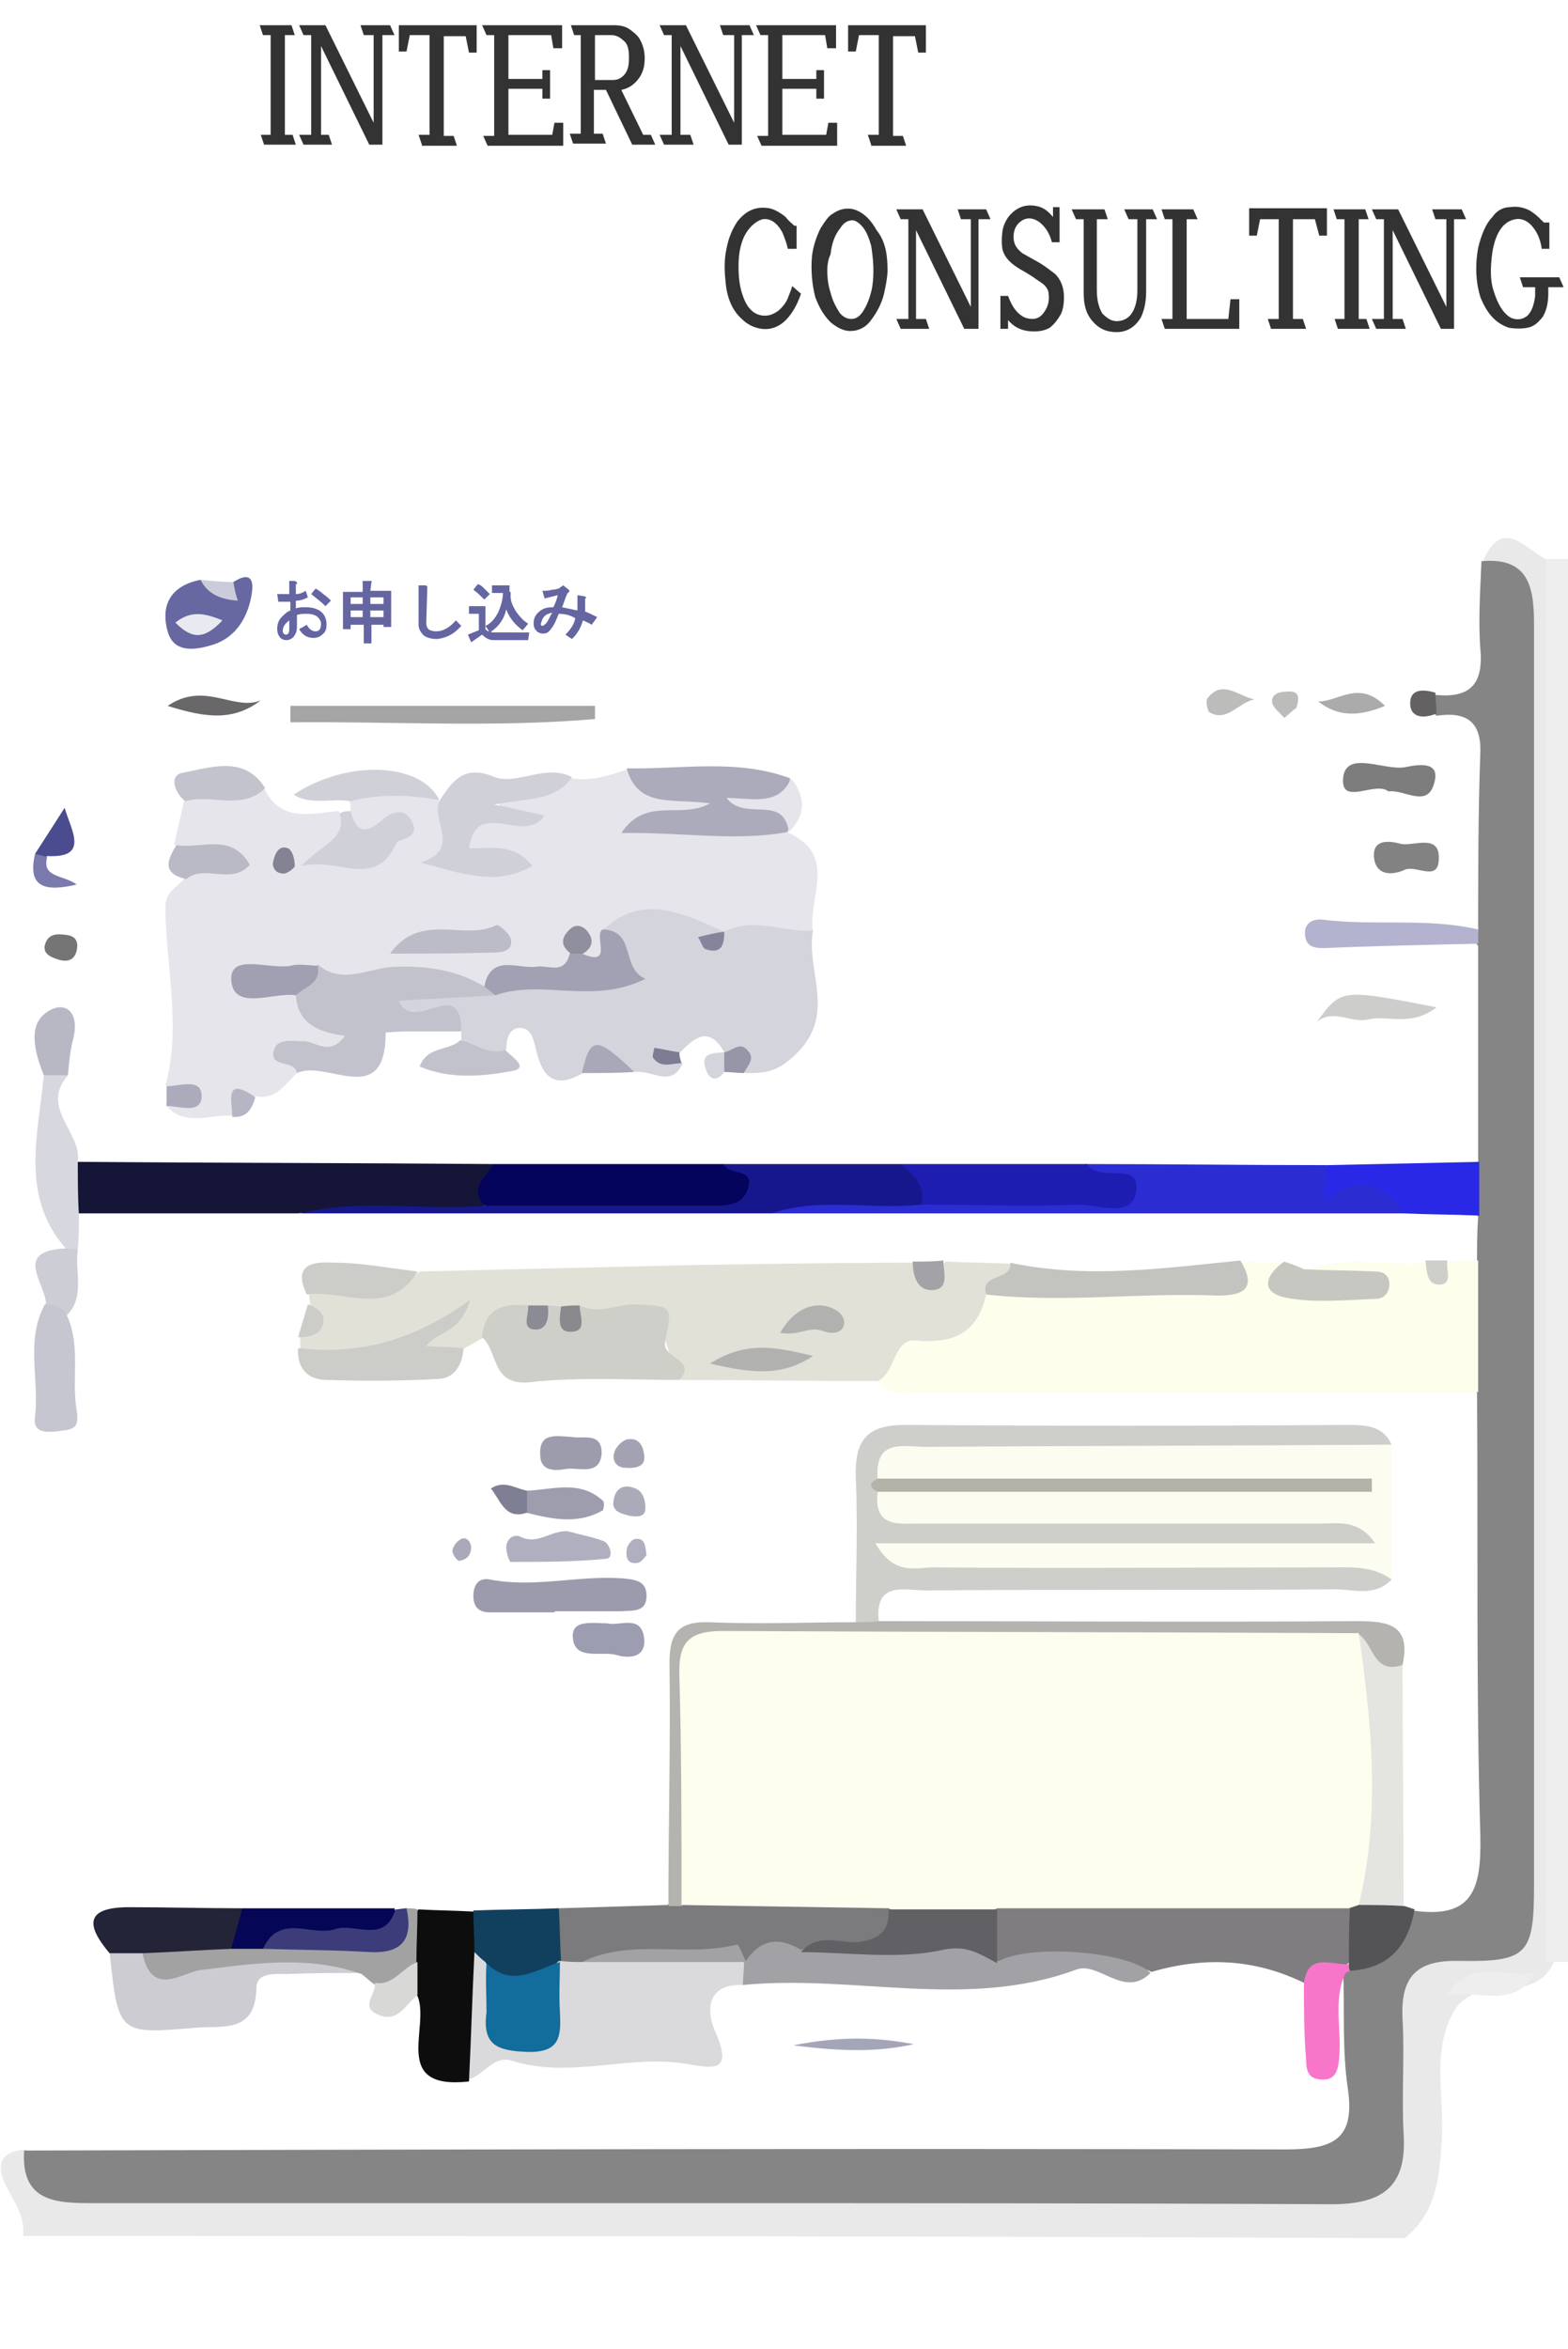 <?xml version="1.0" encoding="utf-8"?>
<!-- Generator: Adobe Illustrator 22.1.0, SVG Export Plug-In . SVG Version: 6.00 Build 0)  -->
<svg version="1.1" id="レイヤー_1" xmlns="http://www.w3.org/2000/svg" xmlns:xlink="http://www.w3.org/1999/xlink" x="0px"
	 y="0px" viewBox="0 0 143.1 214.3" style="enable-background:new 0 0 143.1 214.3;" xml:space="preserve">
<style type="text/css">
	.st0{fill:#E9E9E9;}
	.st1{fill:#EEEEEE;}
	.st2{fill:#858585;}
	.st3{fill:#E5E5EB;}
	.st4{fill:#FEFEED;}
	.st5{fill:#FCFCF1;}
	.st6{fill:#E1E1D7;}
	.st7{fill:#CECECB;}
	.st8{fill:#D4D4DC;}
	.st9{fill:#151537;}
	.st10{fill:#DADADC;}
	.st11{fill:#7F7D80;}
	.st12{fill:#2B2CD2;}
	.st13{fill:#A2A1A5;}
	.st14{fill:#7B7A7C;}
	.st15{fill:#C2C2CD;}
	.st16{fill:#CFCFC9;}
	.st17{fill:#17178D;}
	.st18{fill:#B5B3B0;}
	.st19{fill:#04045C;}
	.st20{fill:#CDCCD2;}
	.st21{fill:#0E0D0E;}
	.st22{fill:#1D1DB2;}
	.st23{fill:#ABABBB;}
	.st24{fill:#E4E4E1;}
	.st25{fill:#D0D0D9;}
	.st26{fill:#C3C3C0;}
	.st27{fill:#A5A5A5;}
	.st28{fill:#2828E6;}
	.st29{fill:#CCCCC8;}
	.st30{fill:#232438;}
	.st31{fill:#9B9BAD;}
	.st32{fill:#11405E;}
	.st33{fill:#D7D7DF;}
	.st34{fill:#A2A2A3;}
	.st35{fill:#C6C6D1;}
	.st36{fill:#B3B3CF;}
	.st37{fill:#060656;}
	.st38{fill:#F776CA;}
	.st39{fill:#6767A2;}
	.st40{fill:#545355;}
	.st41{fill:#C7C7C2;}
	.st42{fill:#3C3C7A;}
	.st43{fill:#CDCDCB;}
	.st44{fill:#AFAFBF;}
	.st45{fill:#C3C3CE;}
	.st46{fill:#7D7D7D;}
	.st47{fill:#BABAC7;}
	.st48{fill:#9D9DB1;}
	.st49{fill:#B8B8C5;}
	.st50{fill:#CDCDD6;}
	.st51{fill:#9C9CAD;}
	.st52{fill:#9D9DAE;}
	.st53{fill:#838282;}
	.st54{fill:#D8D8D6;}
	.st55{fill:#6A676A;}
	.st56{fill:#A5A5BA;}
	.st57{fill:#A8A8B9;}
	.st58{fill:#ABABAB;}
	.st59{fill:#BCBCBB;}
	.st60{fill:#4B4B8F;}
	.st61{fill:#A3A2B3;}
	.st62{fill:#A3A3A7;}
	.st63{fill:#ABABBC;}
	.st64{fill:#767576;}
	.st65{fill:#AAAAB8;}
	.st66{fill:#7E7E95;}
	.st67{fill:#646163;}
	.st68{fill:#B5B5C3;}
	.st69{fill:#7A7AAD;}
	.st70{fill:#9696A8;}
	.st71{fill:#AAA9B9;}
	.st72{fill:#CACCD9;}
	.st73{fill:#7C7C92;}
	.st74{fill:#A1A1B3;}
	.st75{fill:#BCBCC9;}
	.st76{fill:#A0A0B2;}
	.st77{fill:#8F8F9E;}
	.st78{fill:#838394;}
	.st79{fill:#B5B2AA;}
	.st80{fill:#B1B1B0;}
	.st81{fill:#8A898E;}
	.st82{fill:#8B8B95;}
	.st83{fill:#84849A;}
	.st84{fill:#126C9C;}
	.st85{fill:#FEFEEE;}
	.st86{fill:#616065;}
	.st87{fill:#FEFEFE;}
	.st88{fill:#E9E9F1;}
	.st89{fill:#6565A1;}
	.st90{fill:#333333;}
</style>
<path class="st0" d="M2.1,204c0.2-1.6-0.6-2.8-1.3-4.1c-0.9-1.6-1.5-3.6,1.6-3.8c2.2,2.7,5.2,3.3,8.5,3.3c36.3,0,72.6,0,108.8,0
	c6,0,6.7-1,6.9-7.1c0.1-2.8,0-5.7,0.1-8.5c0.2-3.7,1.9-6.1,5.7-6.2c4.8-0.1,6.2-2.6,6.2-7c0-37.1,0-74.2,0-111.3
	c0-3.1-0.7-5.9-3.3-8c1.8-4.3,3.9-1.2,5.9-0.2c1.1,1.3,1,2.8,1,4.3c0,40.8,0.1,81.6-0.1,122.5c-0.1,0.9-0.5,1.7-1.2,2.4
	c-2.3,2.1-6.1,0.1-8.1,3c-2.2,3.7-1,7.7-1.2,11.6c-0.2,3.5-0.4,6.9-3.4,9.3C86.1,204,44.1,204,2.1,204z"/>
<path class="st1" d="M143.1,179c-0.7,0-1.3,0-2,0c0-42.7,0-85.3,0-128c0.7,0,1.3,0,2,0C143.1,93.7,143.1,136.3,143.1,179z"/>
<path class="st2" d="M135.2,51.2c4.4-0.4,4.8,2.5,4.8,5.8c0,17.2,0,34.3,0,51.5c0,21.2,0,42.3,0,63.5c0,6.3-0.6,7-6.8,6.9
	c-3.9-0.1-5.4,1.4-5.2,5.3c0.2,3.5-0.1,7,0.1,10.5c0.3,4.8-1.9,6.4-6.6,6.4C101.7,201,81.9,201,62,201c-17.8,0-35.6,0-53.5,0
	c-3.4,0-6.6-0.1-6.3-4.8c38.4-0.1,76.7-0.2,115.1-0.1c4.4,0,6.4-0.9,5.7-5.6c-0.5-3.4-0.3-7-0.4-10.4c0.2-0.4,0.5-0.7,0.9-1
	c2.3-1,3.6-3.2,5.4-4.8c5.5,0.8,6.3-1.9,6.2-6.8c-0.4-13.4-0.2-26.9-0.3-40.4c-2-4-2-8,0-12c0-1.4,0-2.7,0.1-4.1
	c-1.3-1.6-1.2-3.3,0-4.9c0-6.6,0-13.2,0-19.8c-0.4-0.4-0.4-0.9,0-1.3c0-5.4,0-10.9,0.2-16.3c0.1-2.9-1.3-3.8-4-3.4
	c-0.6-0.6-0.6-1.2-0.1-1.9c3.1,0.3,4.4-0.9,4.1-4.2C134.9,56.5,135.1,53.8,135.2,51.2z"/>
<path class="st3" d="M32,74c0-0.3,0-0.6-0.1-0.9c2.7-2.4,5.4-2.4,8.1-0.1l0,0c0.8,0.9,1.6,2,1.4,3.1c-0.8,3.5,1.4,3,3.5,2.8
	c-1.1-0.6-3.3,0.3-2.9-2.1c0.2-1.5,1.1-2.5,2.7-2.3c1.9,0.2-0.3-3.1,2.2-2.4c1.8,0.5,3.4-0.9,5.2-1.1c1.8,0.3,3.4-0.2,5.1-0.8
	c1.7,1.2,3.7,1.4,5.6,1.8c1,0.2,2.3,0.5,2.2,1.6c-0.2,1.3-1.5,1.4-2.6,1.4c3.1,0.7,6.5-0.6,9.6,1c4.5,2.1,1.7,5.9,2.2,9
	c-2.3,2-5,0-7.4,0.6c-0.4,0-0.9-0.1-1.3-0.3c-3,0.3-6.4-2.8-9,0.9c-0.8,1.3-1.2,3.1-3.3,1.9c-0.3-0.2-0.1-0.8-0.5-0.8
	c-0.2,0-0.3,0.4-0.3,0.7c-2.2,3-6,0.3-8.5,2.4c-5-1.7-10.3,0-15.4-1c-1.6-0.2-3.2-0.2-5.6,0c1.8,0.6,3,0.4,4.1,0.8
	c0.5,0.2,1,0.4,1.2,0.8c0.7,1.9,4.2,1.6,3.7,3.9c-0.5,2.7-3.2,1.2-4.8,1.7c-0.2,0.1,0.2,0.9,0,1.3c-1.1,1-1.9,2.5-3.8,2.1
	c-1.2,0-1.4,1.2-2.1,1.8c-2-0.2-4.3,1.1-6.1-1c0.8-0.6,0.9-1.2,0-1.8c1.5-5.4,0-10.9,0-16.3c0-1.5,1.3-1.8,1.8-2.7
	c0.4-1.5,1.7-1.6,3.4-1.6c-1.8-0.7-3.3-0.2-4.4-1.4c0.3-1.3,0.6-2.6,0.9-3.9c2.1-2.3,4.8-1,7.3-1.2c1.5,3.2,4.3,2.3,6.8,2.1
	c0.9,1.4-0.3,6.4,4.1,1.9C33,76.7,31.4,76.7,32,74z"/>
<path class="st4" d="M134.9,115c0,4,0,8,0,12c-16.6,0-33.1,0-49.7,0c-1.7,0-3.7,0.7-5.1-1c0.4-1.8,0.6-4.2,2.6-4.4
	c3.3-0.3,5-2.5,7.1-4.4c6.4,0.5,12.8-0.2,19.2,0.1c1.7,0.1,3.2-0.6,4.2-2.2c1.3,0,2.7,0,4,0.1c0.9,3.9,4.2,1.4,6.1,2.4
	c-1.3-0.9-3.3,0.3-4.2-1.6c3.6-1.7,7.4-0.4,11-0.8c0.7,0.8,1.3,0.8,2,0C133,115,133.9,115,134.9,115z"/>
<path class="st5" d="M127,131.9c0,4.1,0,8.1,0,12.2c-14-0.2-28,0-42-0.1c-1.8,0-4.9,0.8-5-1.7c-0.1-3.2,3.1-2.1,5.1-2.2
	c11.5-0.1,23,0,34.5-0.1c-11.8,0-23.5,0-35.3,0c-2.6,0-5.9,0.4-4.3-4.1c14.9-0.7,29.9-0.1,42.8-0.3c-11.1-0.1-24.3,0-37.5,0
	c-1.8,0-3.7,0.4-5.4-0.4c-1.3-3.9,1.3-4.1,4-4.1c8.9,0,17.9-0.2,26.8,0C116.1,131.2,121.6,130.1,127,131.9z"/>
<path class="st6" d="M90,118.1c-0.8,3.5-2.9,4.5-6.4,4.2c-2.1-0.2-1.8,2.9-3.5,3.7c-6,0-12-0.1-18-0.1c-0.3-0.4-0.9-0.8-0.9-1.1
	c-0.2-5.9-4.6-4.1-7.9-4.4c-0.7-0.1-1.3-0.1-2-0.2c-0.4,0-0.9,0-1.3,0c-0.6,0-1.3,0-1.9,0c-1.5,0.1-2.8,0.9-3.9,1.8
	c-0.6,0.3-1.2,0.7-1.8,1c-1.5,1-3.2,1.6-4-0.6c-0.3-0.9,1.3-1.1,1.5-1.1c-3.4,2.4-7.7,4.6-12.5,1.7c0-0.4,0-0.7,0-1.1
	c0.8-0.8,1.6-1.6,0.9-2.9c0-0.3-0.1-0.6-0.1-0.9c3-2.4,7.1,0.3,10.1-2.1c8.6-0.2,17.2-0.4,25.8-0.6c6.5-0.1,12.9-0.2,19.4-0.2
	c1,1.2,1.9,1,2.8-0.1c2,0.1,4.1,0.1,6.1,0.2C93.4,117.6,90.4,116.8,90,118.1z"/>
<path class="st7" d="M80.1,136.1c-0.4,3.3,1.9,2.9,3.9,2.9c12.2,0,24.3,0,36.5,0c1.7,0,3.5-0.4,5,1.8c-14.9,0-29.9,0-45.6,0
	c1.7,3,3.7,2.2,5.3,2.2c12,0.1,24,0,36,0c2,0,4-0.2,5.8,1.1c-1.5,1.6-3.4,0.9-5.2,0.9c-12.4,0.1-24.9,0-37.3,0.1
	c-1.9,0-4.7-0.9-4.3,2.8c-0.7,0.6-1.4,0.6-2.1,0.1c0-4.4,0.2-8.8,0-13.2c-0.1-3.3,0.9-4.8,4.5-4.8c13.4,0.1,26.8,0.1,40.2,0
	c1.7,0,3.4,0,4.2,1.8c-14.2,0.1-28.3,0.1-42.5,0.2c-2,0-4.7-0.8-4.4,2.9C80,135.3,80,135.7,80.1,136.1z"/>
<path class="st8" d="M66.1,85c2.7-1.4,5.4,0.1,8.1-0.1c-0.7,3.7,2.3,7.7-1.7,11.4c-1.7,1.6-2.8,1.6-4.5,1.6
	c-0.3-0.9-1.3-1.2-1.9-1.9c-1.4-2.5-2.8-1.3-4.1,0.1c-0.3,0.1-0.4,0.2-0.4,0.2c0.1,0.3,0.3,0.6,0.7,0.7c-1,2.3-2.8,0.6-4.3,0.8
	c-1.6-0.8-3.2-1.6-4.8,0.1c-2.6,1.5-3.7,0.4-4.3-2.2c-0.2-0.8-0.4-2.1-1.7-1.9c-0.8,0.2-1,1.1-1,2c-1.8,1.7-3,0.4-4.1-0.9
	c0-0.3,0-0.6,0-0.9c-1.1-1.4-2.6-1.1-4.1-0.8c-1.1,0.2-2.1,0.2-2.2-1.2c-0.1-1.2,0.8-1.7,1.8-2c2.3-0.8,4.5,0.3,6.8,0.2
	c3.9-1.6,8-0.7,12.1-1.1c0-1.8-0.3-3.2-1.4-4.3C58.7,81.4,62.4,83.4,66.1,85c-0.2,0.2-0.3,0.3-0.3,0.3C65.7,85.4,65.8,85.3,66.1,85z
	"/>
<path class="st9" d="M7.1,106c12.6,0.1,25.3,0.1,37.9,0.2c0,1.9,0.5,4.1-2.5,4.3c-5.1,0.1-10.2-0.3-15.3,0.2c-6.7,0-13.4,0-20.1,0
	C5.7,109.2,5.7,107.6,7.1,106z"/>
<path class="st10" d="M67.9,181.1c-3.6-0.2-3.4,2.6-2.6,4.3c1.5,3.5,0.1,3.4-2.6,2.9c-5.3-0.9-10.7,1.4-16-0.3
	c-1.7-0.5-2.5,1.3-3.9,1.7c-1.9-3.7-1.4-7.5-0.4-11.2c0.5-0.9,1.2-0.9,2-0.3c0.9,1.1,0.9,2.5,1,3.8c0.1,1.5,0.1,3.2,2.2,3.3
	c2.1,0,2.1-1.7,2.3-3.2c0.1-0.8,0.2-1.7,0.4-2.4c0.2-0.5,0.5-0.9,0.9-1.2c0.7-0.4,1.4-0.6,2.2-0.7c4.6,0.6,9.2-0.7,13.8,0.3
	c0.5,0.2,0.9,0.5,1.3,0.9C68.7,179.8,68.7,180.5,67.9,181.1z"/>
<path class="st11" d="M119,180.9c-4.5-2.2-9.1-2.4-13.9-1c-4.3-1.9-8.7-0.4-13.1-0.7c-1-0.1-1.5-0.5-1.8-1.2
	c-0.4-1.8-0.3-3.4,1.3-4.6c10.4-1.5,20.7-1.5,31.1,0c1.8,1.3,1.7,3,1.3,4.9C122.6,179.8,120.8,180.4,119,180.9z"/>
<path class="st12" d="M128,110.7c-19.2,0-38.4,0-57.7,0c0.8-2.6,3-2,4.8-2.1c2.7-0.2,5.5-0.1,8.2,0c5,0.1,10.1,0,15.1,0.1
	c3.9,0.1-0.3-1.9,0.7-2.5c7.3,0,14.6,0.1,22,0.1c0.5,2.5,2.9-1.1,3.5,1.1C128.5,105.6,128.1,108.3,128,110.7z"/>
<path class="st13" d="M91,179c2.8-1.7,12-1,14,1c-2.4,2.4-4.7-1.1-6.8-0.3c-10,3.7-20.3,0.4-30.4,1.4c0-0.7,0.1-1.4,0.1-2
	c0.5-3.6,3-2.9,5.4-2.6c4.4,0.1,8.9,0.9,13.3-0.2C89.1,175.7,90.3,177,91,179z"/>
<path class="st14" d="M73.1,177.9c-2.1-1.3-3.8-0.9-5.1,1.1l0,0c-5-1.3-10-0.4-14.9,0c-0.6,0-1.3,0-1.9-0.1
	c-1.5-1.6-1.4-3.2-0.2-4.8c3.3-0.1,6.6-0.2,9.9-0.3c0.5-0.4,1.1-0.7,1.6-0.9c6.1-0.5,12.3-1.4,18.4,0.6c1.4,2.3,1,3.7-1.9,3.9
	C77,177.6,75,177,73.1,177.9z"/>
<path class="st15" d="M45.2,90.8c-2.9,0.2-5.8,0.3-8.8,0.5c1.3,3.2,5.7-2.5,5.7,2.8c-1.7,0-3.3,0-5,0c-0.7,0-1.9,0.1-1.9,0.1
	c0,7.1-5.4,2.4-8.1,3.7c-0.2-1.3-2.6-0.4-2.1-2.1c0.3-1.1,1.7-0.8,2.6-0.8c1.2-0.1,2.4,1.5,3.9-0.5c-2.4-0.3-4.4-1.1-4.5-3.8
	c-0.2-1.6,1.3-1.8,2-2.7c2.2,1.9,4.7,0.3,7,0.2c3-0.1,5.7,0.3,8.2,1.8C45,89.7,45.2,90.1,45.2,90.8z"/>
<path class="st16" d="M50,119.1c0.4,0,0.9,0.1,1.3,0.1c0.6,0.7,1.1,0.6,1.6-0.1c1.8,0.9,3.5-0.2,5.3-0.1c3.1,0.2,3.2,0.1,2.5,3.4
	c-0.3,1.6,3,1.6,1.3,3.5c-4.5,0-9.1-0.3-13.6,0.2c-3.6,0.4-2.9-2.8-4.4-4.1c0.2-2.7,2-3.1,4.2-2.9C48.8,119.9,49.4,119.7,50,119.1z"
	/>
<path class="st17" d="M84.1,109.9c-4.6,0.5-9.2-0.7-13.7,0.8c-14.3,0-28.7,0-43,0c5.6-1.4,11.3-0.2,16.9-0.7
	c2.1-1.9,4.7-1.3,7.1-1.4c4.3-0.1,8.6,0,12.9-0.1c1.8,0,2.4-0.6,1.8-2.3c5.4,0,10.7,0,16.1,0C84.2,106.7,85.7,107.5,84.1,109.9z"/>
<path class="st18" d="M62.2,173.9c-0.4,0-0.8,0-1.2,0c0-7.4,0.2-14.8,0.1-22.2c0-2.8,0.9-3.8,3.7-3.7c4.4,0.2,8.9,0,13.3,0
	c0.7,0,1.4,0,2.1-0.1c14.5,0,29.1,0.1,43.6,0c2.9,0,5,0.3,4.2,4c-2.5,2.2-3.9-1.2-5.9-1.1c-17.9-0.5-35.8-0.1-53.7-0.2
	c-3.4,0-4.8,1.4-4.7,4.8c0.1,4.1,0.1,8.3,0,12.4C63.6,169.9,63.8,172.1,62.2,173.9z"/>
<path class="st19" d="M66.1,106.2c0.3,1.1,2.7,0.3,2.2,2.1c-0.4,1.6-1.8,1.7-3.2,1.7c-7,0-13.9,0-20.9,0c-1.5-1.7,0.2-2.6,0.8-3.8
	C52,106.2,59.1,106.2,66.1,106.2z"/>
<path class="st20" d="M33.1,180c-2.3,0-4.6,0-6.9,0.1c-1.1,0-2.8-0.2-2.8,1.3c-0.1,4.1-3,3.4-5.6,3.6c-7,0.6-7,0.6-7.8-6.9
	c0.8-1,1.9-1,3-0.7c1.7,1.2,3.6,1.3,5.6,0.8c3.5-0.9,7.2-0.6,10.8-0.5C30.9,177.8,32.9,177.5,33.1,180z"/>
<path class="st21" d="M43.3,178.1c-0.2,3.9-0.3,7.8-0.5,11.8c-7.2,0.8-3.5-5-4.7-7.8c-0.9-0.8-1.2-1.9-1.3-3.1
	c-0.1-1.7-0.1-3.5,1.4-4.8c1.7,0.1,3.3,0.1,5,0.2C44.2,175.5,44.2,176.8,43.3,178.1z"/>
<path class="st22" d="M84.1,109.9c0.4-1.7-0.7-2.7-1.9-3.7c5.7,0,11.3,0,17,0c1.1,1.8,4.9-0.4,4.5,2.5c-0.4,2.5-3.4,1.2-5.2,1.2
	C93.7,110.1,88.9,109.9,84.1,109.9z"/>
<path class="st23" d="M71.9,75.9c-4.8,0.9-9.6,0-15.2,0.1c2.3-3.4,5.3-1.2,8.1-2.7c-3.3-0.5-6.6,0.5-7.6-3.2c5,0.1,10-0.9,14.9,0.9
	c0,3.1-2.2,2.3-4,2.4C69.3,74.4,72.9,71.7,71.9,75.9L71.9,75.9z"/>
<path class="st24" d="M124,149.1c1.4,0.9,1.3,3.7,4,2.8c0,7.3,0.1,14.6,0.1,22c-1.3,1.4-2.7,1.3-4.2,0.3c-1.1-6.6,0.3-13.2-0.6-19.8
	C123,152.5,122.6,150.7,124,149.1z"/>
<path class="st25" d="M52.2,70.9c-1.5,2.2-4,1.9-7.1,2.5c2,0.4,3.2,0.7,4.6,1c-1.9,2.8-6.2-1.8-6.9,3c2,0,4.1-0.5,5.8,1.6
	c-3.3,1.9-6.4,0.7-10.2-0.3c3.9-1.3,0.7-3.9,1.8-5.8c1.1-1.6,2.1-3.1,4.7-2.1C47.1,71.8,49.7,69.6,52.2,70.9z"/>
<path class="st26" d="M90,118.1c-0.6-2,2.4-1.2,2.2-2.9c7,1.5,14,0.5,21-0.2c1.5,2.5,0.4,3.2-2.1,3.2C104,117.9,97,118.9,90,118.1z"
	/>
<path class="st27" d="M26.5,64.4c9.3,0,18.5,0,27.8,0c0,0.4,0,0.8,0,1.2c-9.3,0.8-18.5,0.2-27.8,0.3C26.5,65.4,26.5,64.9,26.5,64.4z
	"/>
<path class="st28" d="M128,110.7c-1.5-3-4.8-3.6-7.2-0.9c0.1-1.3,0.2-2.4,0.3-3.5c4.6-0.1,9.2-0.2,13.9-0.3c0,1.6,0,3.3,0,4.9
	C132.6,110.8,130.3,110.8,128,110.7z"/>
<path class="st29" d="M27.2,123c5.3,0.6,10.3-0.5,15.7-4.4c-1,3.2-3,2.8-4,4.2c1.3,0.1,2.3,0.1,3.4,0.2c-0.1,1.5-0.8,2.7-2.2,2.8
	c-3.4,0.2-6.8,0.2-10.2,0.1C28.1,125.9,27.1,124.9,27.2,123z"/>
<path class="st30" d="M13,178.2c-1,0-2,0-3,0c-2.2-2.6-2.2-4.2,1.8-4.2c3.4,0,6.9,0.1,10.3,0.1c1.1,2,0.3,3.3-1.5,4.3
	C18.1,178.7,15.5,179.7,13,178.2z"/>
<path class="st31" d="M50.6,147.1c-2,0-3.9,0-5.9,0c-1,0-1.5-0.5-1.5-1.5c0-0.9,0.4-1.7,1.5-1.5c4.1,0.8,8.1-0.4,12.1-0.1
	c1.1,0.1,2.1,0.2,2.2,1.4c0.1,1.8-1.3,1.5-2.4,1.6c-2,0-3.9,0-5.9,0C50.6,147,50.6,147.1,50.6,147.1z"/>
<path class="st32" d="M43.3,178.1c0-1.3-0.1-2.5-0.1-3.8c2.6-0.1,5.2-0.1,7.8-0.2c0.1,1.6,0.1,3.2,0.2,4.8H51
	c-2.2,2-4.3,4.8-6.7,0.1C44,178.8,43.6,178.4,43.3,178.1z"/>
<path class="st33" d="M7.1,106c0,1.6,0,3.2,0.1,4.8c0,1.1,0,2.2-0.1,3.2c-0.4,0.3-0.8,0.3-1.1-0.1c-4.2-4.8-2.5-10.4-2-15.8
	c0.7-0.6,1.4-0.7,2.2,0C3.6,101.1,7.5,103.3,7.1,106z"/>
<path class="st34" d="M13,178.2c2.7-0.1,5.4-0.3,8.1-0.4c0.9-0.7,1.9-1.1,3-1.1c2.5-0.1,5-0.1,7.4,0s4.2-0.6,5.5-2.6
	c0.4,0,0.8,0,1.1,0.1c0,1.6-0.1,3.3-0.1,4.9c-1,1.2-1.5,3.5-3.9,1.9c-0.4-0.3-0.7-0.6-1.1-0.9c-4.8-1.7-9.6-1-14.4-0.4
	C16.9,179.7,13.9,182.5,13,178.2z"/>
<path class="st35" d="M6.1,120c1.3,2.8,0.4,5.8,0.9,8.7c0.3,1.8-0.5,1.7-1.9,1.9c-1.2,0.1-2.1,0-1.9-1.4c0.4-3.4-0.9-6.9,0.9-10.2
	C5.3,118.3,6.2,118.3,6.1,120z"/>
<path class="st36" d="M134.9,84.8c0,0.4,0,0.9,0,1.3c-4.7,0.1-9.4,0.2-14.1,0.4c-1,0-1.6-0.2-1.7-1.2s0.6-1.5,1.6-1.4
	C125.4,84.5,130.2,83.7,134.9,84.8z"/>
<path class="st37" d="M24,177.8c-1,0-1.9,0-2.9,0c0.3-1.2,0.7-2.4,1-3.7c4.6,0,9.3,0,13.9,0c0.9,2.9-1.3,2.6-3,2.8
	C30,177.3,26.9,176.3,24,177.8z"/>
<path class="st38" d="M119,180.9c0.4-2.8,2.5-1.6,4.1-1.7c0,0.2,0.1,0.4,0.1,0.6l-0.4,0.2c-1.2,2.5-0.3,5.3-0.6,7.9
	c-0.1,1.1-0.4,2-1.8,1.8c-1.1-0.1-1.2-1-1.2-1.8C119,185.6,119,183.2,119,180.9z"/>
<path class="st39" d="M21.3,53.1c1.1-0.7,1.9-0.7,1.7,0.9c-0.3,2.2-1.4,4.1-3.5,4.8c-1.3,0.4-3.6,1-4.2-1.2c-0.7-2.5,0.4-4.2,3-4.7
	C19.2,53.8,20.2,54.1,21.3,53.1z"/>
<path class="st25" d="M40.1,73c-2.7-0.5-5.4-0.6-8.1,0.1c-1.7-0.3-3.6,0.4-5.2-0.6C31.6,69.3,38.4,69.5,40.1,73z"/>
<path class="st29" d="M38.1,116c-2.6,4.3-6.7,1.6-10.1,2.1c-1.4-2.9,0.8-3,2.5-2.9C33,115.2,35.5,115.7,38.1,116z"/>
<path class="st25" d="M32,74c0.5,2,1.4,2.1,2.9,0.8c0.9-0.8,2.2-1.2,2.8,0.4c0.5,1.4-1.4,1.3-1.5,1.7c-2,4.3-5.2,1.3-8.7,2.1
	c1.9-2,4.2-2.5,3.5-4.8C31.4,74,31.7,74,32,74z"/>
<path class="st40" d="M123.2,179.8c-0.1-0.2-0.1-0.4-0.1-0.6c0-1.7,0-3.4,0.1-5.1c0.2-0.4,0.5-0.5,0.9-0.3c1.4,0,2.7,0,4.1,0.1
	c0.3,0.1,0.6,0.2,0.9,0.3C128.5,177.5,126.8,179.6,123.2,179.8z"/>
<path class="st41" d="M119,115.8c2.2,0.1,4.3,0.1,6.5,0.2c0.7,0,1.3,0.3,1.3,1.2c0,0.7-0.5,1.3-1.2,1.3c-2.8,0.1-5.6,0.4-8.2-0.1
	c-2.5-0.5-1.9-2.1-0.2-3.3C117.8,115.3,118.4,115.5,119,115.8z"/>
<path class="st42" d="M24,177.8c1.5-3.3,4.4-1.1,6.6-1.8c1.8-0.6,4.5,1.4,5.5-1.8c0.3,0,0.7-0.1,1-0.1c0.6,2.7-0.3,4.1-3.2,4
	C30.5,177.9,27.3,177.9,24,177.8z"/>
<path class="st43" d="M131.1,91.9c-2.3,1.8-4.4,0.7-6.2,1.1c-1.6,0.4-3.1-1-4.7,0.2C122.4,90.2,122.4,90.2,131.1,91.9z"/>
<path class="st44" d="M51.8,139.7c1.1,0.3,2.2,0.5,3.3,0.9c0.6,0.3,0.9,1.5,0.3,1.6c-2.9,0.3-5.9,0.3-8.8,0.3
	c-0.1,0-0.4-0.8-0.4-1.3c0-0.8,0.7-1.3,1.3-1C49,141,50.3,139.6,51.8,139.7z"/>
<path class="st45" d="M24.2,71.9c-2.1,2.1-4.9,0.5-7.3,1.2c-1-0.8-1.5-2.4-0.2-2.6C19.3,70,22.3,68.9,24.2,71.9z"/>
<path class="st46" d="M126.7,72.2c-1.2-1-4.5,1.5-4.1-1.4c0.4-2.3,3.7-0.5,5.6-0.8c1-0.2,3.3-0.7,2.7,1.4
	C130.3,73.8,128.2,72,126.7,72.2z"/>
<path class="st15" d="M42,94.9c1.4,0.3,2.6,1.4,4.1,0.9c0.6,0.6,2.2,1.6,0.7,1.9c-2.7,0.5-5.7,0.8-8.5-0.4C39,95.4,41,95.9,42,94.9z
	"/>
<path class="st47" d="M16.1,77.1c2.2,0.4,5-1.2,6.7,1.8c-1.7,1.9-4.1-0.1-5.8,1.3C14.7,79.7,15.3,78.4,16.1,77.1z"/>
<path class="st48" d="M55.4,148.1c1.2,0.3,3.2-0.9,3.4,1.5c0.1,1.7-1.5,1.7-2.5,1.4c-1.4-0.4-3.7,0.5-4-1.4
	C52,147.7,54,148.1,55.4,148.1z"/>
<path class="st49" d="M6.2,98.1c-0.7,0-1.4,0-2.2,0c-0.8-2-1.5-4.5,0.2-5.7c1.6-1.2,3.1-0.2,2.5,2.3C6.4,95.8,6.3,97,6.2,98.1z"/>
<path class="st50" d="M6.1,120c-0.4-0.8-1.1-1-1.9-1c0-1.9-3.1-4.9,1.8-5.1c0.4,0,0.8,0.1,1.1,0.1C6.8,116,7.8,118.3,6.1,120z"/>
<path class="st51" d="M52.2,131.1c1,0.2,2.8-0.5,2.7,1.6c-0.2,1.9-2,1.2-3.1,1.3c-1.1,0.2-2.5,0.3-2.5-1.3
	C49.2,130.7,50.7,131,52.2,131.1z"/>
<path class="st52" d="M48.1,136c2.4-0.1,4.8-1,6.9,0.9c0.2,0.1,0.1,0.8,0,0.9c-2.3,1.3-4.6,0.8-7,0.2
	C47.5,137.3,47.5,136.6,48.1,136z"/>
<path class="st53" d="M128.1,79.4c-1.2,0.5-2.5,0.4-2.7-1.1c-0.2-1.8,1.4-1.6,2.5-1.3c1.2,0.2,3.6-1,3.4,1.5
	C131.2,80.5,129.1,78.8,128.1,79.4z"/>
<path class="st54" d="M34.2,180.9c1.7,0.3,2.5-1.4,3.9-1.9c0,1,0,2,0,3c-1.1,0.9-1.8,2.6-3.6,1.8C32.8,183.1,34.4,181.9,34.2,180.9z
	"/>
<path class="st3" d="M72,75.9c-0.5-3.5-4-0.9-5.7-3.1c2.3,0,4.8,0.8,5.9-1.8C73.5,72.7,73.6,74.3,72,75.9z"/>
<path class="st55" d="M23.8,63.9c-2.5,1.9-5,1.6-8.5,0.5C18.7,62.1,21.3,64.9,23.8,63.9z"/>
<path class="st56" d="M83.4,186.5c-3.2,0.7-6.4,0.7-11,0.1C77,185.7,80.2,185.9,83.4,186.5z"/>
<path class="st57" d="M53.1,97.9c0.8-3.4,1.3-3.4,4.8-0.1C56.3,97.9,54.7,97.9,53.1,97.9z"/>
<path class="st58" d="M126.4,64.4c-2.4,1-4.3,1-6.1-0.4C122.2,64,124,62,126.4,64.4z"/>
<path class="st59" d="M114.5,63.8c-1.5,0.3-2.5,2.1-4.1,1.2c-0.2-0.1-0.4-1.1-0.2-1.3C111.6,61.9,113.1,63.6,114.5,63.8z"/>
<path class="st60" d="M3.2,77.9c0.9-1.4,1.8-2.8,2.7-4.2c0.6,2.1,2.3,4.6-1.6,4.4C3.8,78.6,3.5,78.5,3.2,77.9z"/>
<path class="st61" d="M56.9,133.9c-0.7-0.1-1.1-0.7-0.8-1.5c0.2-0.5,0.8-1.1,1.3-1.1c0.9-0.1,1.3,0.6,1.4,1.5
	C58.9,133.8,58.1,134,56.9,133.9z"/>
<path class="st62" d="M86.1,115c0,1.1,0.6,2.7-1.1,2.7c-1.3,0-1.7-1.3-1.7-2.6C84.2,115.1,85.1,115.1,86.1,115z"/>
<path class="st63" d="M15.2,99.1c1.2,0,3.2-0.8,3.2,0.9c0,1.7-2,0.9-3.2,0.9C15.2,100.3,15.2,99.7,15.2,99.1z"/>
<path class="st64" d="M7,86.7c-0.2,1-1,1.1-1.8,0.8c-0.6-0.2-1.3-0.5-1.1-1.3c0.3-1.1,1.2-1,2-0.9C6.8,85.4,7.2,85.8,7,86.7z"/>
<path class="st65" d="M57.5,138.3c-0.8-0.2-1.7-0.4-1.5-1.4c0.1-0.9,0.7-1.5,1.7-1.2c0.9,0.2,1.2,1,1.2,1.9
	C58.9,138.4,58.2,138.4,57.5,138.3z"/>
<path class="st66" d="M48.1,136c0,0.7,0,1.3,0,2c-2,0.7-2.4-1.1-3.3-2.2C46,135,47,135.8,48.1,136z"/>
<path class="st44" d="M59,141.9c-0.2,0.2-0.5,0.7-0.9,0.7c-0.9,0.1-1-0.6-0.9-1.3c0.1-0.4,0.5-0.9,0.8-0.9
	C58.9,140.3,58.9,141.1,59,141.9z"/>
<path class="st29" d="M28.1,119c0.8,0.3,1.6,0.8,1.4,1.7c-0.2,1.1-1.3,1.3-2.3,1.3C27.5,121,27.8,120,28.1,119z"/>
<path class="st59" d="M118.3,64.6c-0.2,0.1-0.6,0.5-1.1,0.9c-0.4-0.5-1-0.9-1.1-1.4c-0.1-0.8,0.7-1,1.3-1
	C118.4,63,118.7,63.4,118.3,64.6z"/>
<path class="st67" d="M131,63.2c0,0.6,0.1,1.2,0.1,1.9c-1.2,0.5-2.5,0.4-2.4-1.1C128.8,62.8,130,62.9,131,63.2z"/>
<path class="st68" d="M21.2,101.9c0-1.4-0.8-3.8,2.1-1.8C23,101.2,22.5,102,21.2,101.9z"/>
<path class="st69" d="M3.2,77.9C3.6,78,4,78.1,4.3,78.2c-0.5,1.9,1.5,1.6,2.7,2.5C4,81.4,2.5,80.9,3.2,77.9z"/>
<path class="st70" d="M66.1,96c0.7-0.1,1.4-1,2.1-0.2c0.8,0.8,0,1.4-0.3,2.1c-0.6,0-1.2-0.1-1.8-0.1C65.5,97.2,65.5,96.6,66.1,96
	L66.1,96z"/>
<path class="st71" d="M43,141.1c0,0.8-0.4,1.2-1.1,1.3c-0.2,0-0.7-0.7-0.6-1c0.1-0.4,0.4-0.8,0.8-1C42.6,140.2,42.9,140.6,43,141.1z
	"/>
<path class="st72" d="M21.3,53.1c0.1,0.6,0.2,1.1,0.4,1.7c-1.4-0.1-2.7-0.5-3.4-1.9C19.3,53,20.3,53.1,21.3,53.1z"/>
<path class="st16" d="M132.1,115c-0.2,0.8,0.6,2.2-0.8,2.2c-1.1,0-1.1-1.3-1.2-2.2C130.7,115,131.4,115,132.1,115z"/>
<path class="st8" d="M66.1,96c0,0.6,0,1.2,0,1.8c-0.8,1.1-1.5,0.5-1.7-0.3C63.9,96,65.1,96.1,66.1,96z"/>
<path class="st73" d="M62.2,97c-0.9,0-1.9,0.5-2.6-0.5c-0.1-0.2,0.1-0.6,0.1-0.9c0.8,0.1,1.5,0.3,2.3,0.4C62,96.4,62.1,96.7,62.2,97
	z"/>
<path class="st1" d="M140.1,180c-2,3.4-5.3,1.5-8,2C134.1,178.6,137.4,180.5,140.1,180z"/>
<path class="st74" d="M45.2,90.8c-0.3-0.3-0.7-0.5-1-0.8c0.6-3,3-1.6,4.7-1.8C50.1,88,51.5,89,52,87c0.4-0.3,0.8-0.3,1.1,0
	c3,1.3,1-1.7,1.9-2.2c3.1,0.1,1.6,3.5,3.9,4.5C54.1,91.7,49.5,89.3,45.2,90.8z"/>
<path class="st75" d="M35.6,87c2.8-3.9,6.8-1.1,9.7-2.6c0.2-0.1,1.1,0.7,1.3,1.2c0.3,1.1-0.7,1.3-1.5,1.3C42,87,39,87,35.6,87z"/>
<path class="st76" d="M29,88.1c0.3,1.7-1.2,1.9-2,2.7c-2.1-0.3-5.7,1.5-5.9-1.4c-0.1-2.5,3.5-0.9,5.5-1.3
	C27.3,87.9,28.2,88.1,29,88.1z"/>
<path class="st77" d="M53.2,87c-0.4,0-0.8,0-1.1,0c-1.1-0.8-0.8-1.6,0-2.3c0.6-0.5,1.3-0.1,1.6,0.4C54.3,85.9,53.9,86.6,53.2,87z"/>
<path class="st78" d="M24.9,78.8c0.2-1.2,0.7-1.7,1.4-1.4c0.4,0.2,0.6,1,0.6,1.6c0,0.2-0.7,0.7-1,0.7C25.1,79.7,24.9,79.1,24.9,78.8
	z"/>
<path class="st79" d="M80.1,136.1c-0.8-0.4-0.8-0.8,0-1.2c15,0,30.1,0,45.1,0c0,0.4,0,0.8,0,1.2C110.2,136.1,95.2,136.1,80.1,136.1z
	"/>
<path class="st80" d="M74.2,123.7c-2.8,1.9-5.6,1.6-9.4,0.7C68.4,122.1,71.4,123.1,74.2,123.7z"/>
<path class="st80" d="M71.2,121.6c1.6-2.8,3.9-2.9,5.2-2c1.2,0.8,0.7,2.6-1.4,1.8C73.8,121,72.9,121.9,71.2,121.6z"/>
<path class="st81" d="M52.9,119.1c0,1,0.8,2.5-1,2.4c-1.1-0.1-0.8-1.4-0.7-2.3C51.8,119.1,52.4,119.1,52.9,119.1z"/>
<path class="st82" d="M50,119.1c0.1,1,0,2.2-1.1,2.2c-1.4,0-0.6-1.4-0.7-2.2C48.8,119.1,49.4,119.1,50,119.1z"/>
<path class="st83" d="M66.1,85c0,1.1-0.2,2.1-1.7,1.6c-0.3-0.1-0.4-0.7-0.7-1.1C64.5,85.3,65.3,85.1,66.1,85L66.1,85z"/>
<path class="st84" d="M44.4,179.1c2.3,2.3,4.5,0.6,6.7-0.1c0,1.5-0.1,3,0,4.5c0.1,2.2,0.1,3.8-3,3.7c-2.7-0.1-4.1-0.6-3.7-3.6
	C44.4,182.1,44.3,180.6,44.4,179.1z"/>
<path class="st13" d="M53.1,179c4.5-2.2,9.5-0.4,14.2-1.6c0.1,0,0.5,1,0.8,1.6C63,179,58.1,179,53.1,179z"/>
<path class="st85" d="M124,173.8c-0.3,0.1-0.6,0.2-0.9,0.3c-10.7,0-21.4,0-32.1,0c-3.3,1.9-6.6,1.9-9.9,0
	c-6.3-0.1-12.6-0.2-18.9-0.3c0-7,0-14-0.2-21c-0.1-3.1,1-4,4-4c19.3,0.1,38.6,0.1,58,0.2C125.2,157.3,126,165.6,124,173.8z"/>
<path class="st86" d="M81.1,174.2c3.3,0,6.6,0,9.9,0c0,1.6,0,3.2,0,4.9c-1.6-0.8-2.7-1.7-5-1.2c-4.1,0.9-8.6,0.2-12.9,0.2
	c1.4-1.7,3.3-0.9,5-0.9C80.2,177,81.2,176.2,81.1,174.2z"/>
<path class="st87" d="M30.9,56c-0.2,0.9-0.9,0.9-1.5,0.8c-0.9,0-1.1-0.6-1-1.3c0-0.2,0.8-0.5,1.2-0.5C30.2,55.1,30.9,55.2,30.9,56z"
	/>
<path class="st88" d="M20.3,56.6c-1.7,1.8-2.8,1.7-4.3,0.2C17.4,55.7,18.6,55.9,20.3,56.6z"/>
<g>
	<path class="st89" d="M27.1,53.2c0,0.1,0,0.1-0.1,0.1v0.9c0.3,0,0.6-0.1,0.9-0.3l0.2,0.6c-0.4,0.2-0.7,0.3-1.1,0.3v0.7
		c0.3-0.1,0.6-0.1,0.9-0.1c0.7,0,1.2,0.2,1.5,0.5s0.4,0.7,0.4,1.1c0,0.4-0.1,0.7-0.4,0.9c-0.2,0.2-0.5,0.3-0.8,0.3
		c-0.6,0-1-0.3-1.3-0.8L28,57c0.2,0.4,0.5,0.6,0.8,0.6s0.5-0.2,0.5-0.7c0-0.2-0.1-0.4-0.3-0.6c-0.2-0.2-0.6-0.3-1-0.3
		c-0.3,0-0.6,0-0.9,0.1v1.1c0,0.4-0.1,0.6-0.3,0.9c-0.2,0.2-0.4,0.3-0.7,0.3c-0.2,0-0.4-0.1-0.5-0.2c-0.2-0.2-0.3-0.5-0.3-0.8
		c0-0.4,0.1-0.8,0.4-1.1s0.5-0.5,0.8-0.6v-0.8c-0.2,0-0.3,0-0.5,0s-0.4,0-0.6,0l-0.1-0.7c0.3,0,0.7,0,1.1,0V53h0.5
		C27.1,53.1,27.1,53.1,27.1,53.2z M26.1,57.9c0.2,0,0.3-0.2,0.3-0.5v-0.8c-0.4,0.3-0.6,0.6-0.6,1C25.8,57.7,25.9,57.9,26.1,57.9z
		 M29.5,54.2c0.3,0.2,0.5,0.4,0.7,0.6l-0.5,0.5c-0.4-0.4-0.8-0.7-1.3-1.1l0.4-0.5C29,53.8,29.3,54,29.5,54.2z"/>
	<path class="st89" d="M33.9,53.1L33.9,53.1l-0.1,0.8h1.9v3.3H35V57h-1.1v1.7h-0.7V57H32v0.4h-0.7V54h1.8v-1h0.6
		C33.9,53,34,53,33.9,53.1z M32,54.5v0.6h1.1v-0.6H32z M32,55.7v0.6h1.1v-0.6H32z M33.8,54.5v0.6H35v-0.6H33.8z M33.8,55.7v0.6H35
		v-0.6H33.8z"/>
	<path class="st89" d="M39,53.5C39,53.5,39,53.6,39,53.5l-0.1,3.4c0,0.2,0.1,0.4,0.2,0.5c0.1,0.1,0.4,0.2,0.7,0.2
		c0.6,0,1.2-0.3,1.8-1l0.5,0.5c-0.7,0.8-1.4,1.1-2.2,1.2c-0.5,0-0.9-0.1-1.2-0.3c-0.3-0.3-0.5-0.6-0.5-1v-3.6h0.6
		C38.9,53.4,39,53.5,39,53.5z"/>
	<path class="st89" d="M48.3,57.7l-0.1,0.7h-3.1c-0.4,0-0.7-0.1-1.1-0.5l-1,0.7l-0.3-0.7l1-0.4V56h-0.9v-0.7h1.5v2.1
		c0.1,0.1,0.2,0.2,0.3,0.2s0.3,0.1,0.4,0.1C45,57.7,48.3,57.7,48.3,57.7z M44.1,53.6c0.2,0.2,0.4,0.4,0.6,0.6l-0.5,0.5
		c-0.3-0.3-0.6-0.6-1-0.9l0.4-0.5C43.7,53.3,43.9,53.4,44.1,53.6z M46.6,54c0,0.1,0,0.2,0,0.4c0,0.5,0.2,0.9,0.5,1.4
		c0.3,0.4,0.6,0.8,1.1,1.1l-0.5,0.6c-0.7-0.5-1.2-1.1-1.5-1.9c-0.2,0.9-0.7,1.6-1.5,2.1l-0.4-0.6c0.5-0.2,0.9-0.7,1.2-1.3
		c0.2-0.5,0.4-1.1,0.4-1.7h-1v-0.7h1.6V54H46.6z"/>
	<path class="st89" d="M51.4,53.4l0.5,0.4c0.1,0.1,0.1,0.2-0.1,0.3c-0.2,0.4-0.3,0.8-0.5,1.3c0.5,0.1,0.9,0.2,1.4,0.3
		c0-0.5,0-0.9,0-1.4l0.6,0.1c0.1,0,0.2,0.1,0.2,0.1s0,0.1-0.1,0.1c0,0.3,0,0.7,0,1.2c0.3,0.1,0.7,0.3,1.1,0.5L54,57
		c-0.3-0.2-0.6-0.3-0.8-0.4c-0.2,0.7-0.5,1.2-1,1.7l-0.6-0.4c0.4-0.4,0.8-0.9,0.9-1.5C52,56.1,51.5,56,51,56
		c-0.1,0.2-0.2,0.5-0.4,0.9c-0.1,0.2-0.3,0.5-0.5,0.7s-0.4,0.2-0.6,0.2c-0.2,0-0.4-0.1-0.5-0.2c-0.2-0.2-0.3-0.4-0.3-0.7
		c0-0.4,0.1-0.7,0.4-1c0.4-0.4,0.8-0.5,1.4-0.5c0.1-0.2,0.3-0.6,0.4-1.1c-0.4,0.1-0.8,0.2-1.2,0.3l-0.2-0.7c0.3,0,0.6,0,0.9-0.1
		c0.3,0,0.5-0.1,0.6-0.1C51.2,53.5,51.3,53.5,51.4,53.4z M49.5,57.1c0.1,0,0.2-0.1,0.4-0.3c0.2-0.3,0.3-0.6,0.5-0.9
		c-0.6,0.1-0.9,0.4-1,0.9C49.3,57,49.4,57.1,49.5,57.1z"/>
</g>
<g>
	<path class="st90" d="M26.6,2.3l0.3,0.9H26v9.1h0.7l0.3,0.9h-2.9l-0.3-0.9h0.9V3.2H24l-0.3-0.9C23.7,2.3,26.6,2.3,26.6,2.3z"/>
	<path class="st90" d="M27.7,13.2l-0.4-0.9h1.1V3.2h-0.7l-0.4-0.9h2.4l4.4,8.9v-8h-0.9l-0.3-0.9h2.7L36,3.2h-1.1v10h-1.2l-4.4-9v8.1
		H30l0.3,0.9C30.3,13.2,27.7,13.2,27.7,13.2z"/>
	<path class="st90" d="M38.5,13.2l-0.3-0.9h1V3.2h-1.8l-0.3,1.5h-0.7V2.3h7.1v2.5h-0.7l-0.3-1.5h-2v9.1h0.9l0.3,0.9h-3.2V13.2z"/>
	<path class="st90" d="M50.5,4.4l-0.2-1.2h-3.9v4h3.1V6.4h0.7V9h-0.7V8.1h-3.1v4.2h4l0.2-1.1h0.8v2.1h-6.9l-0.4-0.9h1V3.2h-0.7
		L44,2.3h7.3v2.1H50.5z"/>
	<path class="st90" d="M59.4,12.3l0.4,0.9h-2.1l-2.4-5h-1.1v4H55l0.3,0.9h-3L52,12.2h1v-9h-0.6l-0.3-0.9H56c0.6,0,1.1,0.1,1.5,0.4
		s0.8,0.6,1,1.1c0.3,0.6,0.4,1.3,0.3,2.1c-0.1,0.7-0.4,1.2-0.8,1.6c-0.4,0.4-0.8,0.6-1.3,0.7l2,4.1C58.7,12.3,59.4,12.3,59.4,12.3z
		 M56.9,3.7c-0.3-0.3-0.7-0.5-1.1-0.5h-1.5v4.1h1.6c0.4,0,0.7-0.1,1-0.4c0.4-0.4,0.5-0.9,0.5-1.6C57.4,4.5,57.3,4,56.9,3.7z"/>
	<path class="st90" d="M60.6,13.2l-0.4-0.9h1.1V3.2h-0.7l-0.4-0.9h2.4l4.4,8.9v-8h-1l-0.3-0.9h2.7l0.4,0.9h-1.1v10h-1.2l-4.4-9v8.1
		H63l0.3,0.9C63.3,13.2,60.6,13.2,60.6,13.2z"/>
	<path class="st90" d="M75.5,4.4l-0.2-1.2h-3.9v4h3.1V6.4h0.7V9h-0.7V8.1h-3.1v4.2h4l0.2-1.1h0.8v2.1h-6.9l-0.4-0.9h1V3.2h-0.7
		L69,2.3h7.3v2.1H75.5z"/>
	<path class="st90" d="M79.5,13.2l-0.3-0.9h1V3.2h-1.8l-0.3,1.5h-0.7V2.3h7.1v2.5h-0.7l-0.3-1.5h-2v9.1h0.9l0.3,0.9h-3.2V13.2z"/>
	<path class="st90" d="M72.7,20.7v2h-0.8c-0.1-0.5-0.3-1-0.5-1.5c-0.5-0.9-1.1-1.3-1.8-1.2c-0.7,0.2-1.3,0.8-1.7,1.6
		c-0.4,0.9-0.5,1.8-0.5,2.7c0,1,0.1,1.9,0.4,2.7c0.4,1.2,1.1,1.8,2,1.8c0.5,0,0.9-0.2,1.3-0.5c0.3-0.3,0.6-0.6,0.8-1.1
		c0.1-0.3,0.3-0.7,0.4-1.1l0.8,0.7c-0.4,1.2-1,2.1-1.6,2.6s-1.3,0.7-2,0.6s-1.3-0.4-1.8-0.9c-0.9-0.8-1.4-2-1.5-3.6
		c-0.1-0.9-0.1-1.9,0.1-2.8c0.2-1.1,0.6-1.9,1-2.5c0.8-1,1.7-1.4,2.9-1.2c0.5,0.1,1,0.4,1.5,0.8c0.3,0.4,0.6,0.6,0.8,0.8h0.2V20.7z"
		/>
	<path class="st90" d="M81,24.7c0,0.4-0.1,1.1-0.3,2c-0.2,0.9-0.6,1.7-1.2,2.5c-0.5,0.7-1.2,1-1.9,1c-0.6,0-1.2-0.3-1.8-0.8
		c-0.7-0.7-1.1-1.5-1.4-2.3c-0.3-1.2-0.4-2.4-0.3-3.7c0.1-0.9,0.4-1.8,0.8-2.6c0.4-0.6,0.7-1.1,1.1-1.3c0.7-0.5,1.5-0.6,2.2-0.3
		c0.7,0.3,1.3,0.9,1.8,1.8C80.8,22,81,23.2,81,24.7z M75.5,24.7c0,0.7,0.1,1.4,0.3,2c0.2,0.8,0.5,1.3,0.8,1.8
		c0.3,0.4,0.7,0.6,1.1,0.6s0.7-0.2,1-0.6c0.4-0.6,0.7-1.3,0.9-2.3c0.2-1.3,0.1-2.6-0.1-3.8c-0.2-0.7-0.4-1.2-0.7-1.6
		c-0.3-0.4-0.7-0.7-1-0.7c-0.4,0-0.8,0.2-1.1,0.7c-0.5,0.6-0.8,1.4-0.9,2.4C75.6,23.6,75.5,24.1,75.5,24.7z"/>
	<path class="st90" d="M82.2,30l-0.4-0.9h1.1V20h-0.7l-0.4-0.9h2.4l4.4,8.9v-8h-0.9l-0.3-0.9H90l0.4,0.9h-1.1v10H88l-4.4-9v8.1h0.9
		l0.3,0.9H82.2z"/>
	<path class="st90" d="M96.7,19.1v3H96c-0.2-0.8-0.6-1.4-1.1-1.8s-1.1-0.5-1.6-0.2s-0.8,0.8-0.8,1.5s0.3,1.1,0.8,1.5l1.6,0.9
		c0.5,0.3,1,0.7,1.4,1c0.5,0.5,0.8,1.2,0.8,2.1c0,0.7-0.1,1.2-0.3,1.6c-0.3,0.5-0.6,0.9-1,1.2c-0.5,0.3-1.2,0.4-2,0.3
		c-0.7-0.1-1.3-0.4-1.8-1V30h-0.7v-3H92c0.4,1.1,0.9,1.7,1.6,2c0.7,0.2,1.2,0.1,1.6-0.4s0.6-1.1,0.5-1.8c0-0.3-0.2-0.6-0.4-0.8
		c-0.1-0.1-0.4-0.3-0.7-0.5c-0.4-0.3-0.9-0.6-1.6-1c-0.8-0.5-1.3-1-1.5-1.7c-0.1-0.5-0.1-1.1,0-1.8c0.1-0.5,0.3-0.9,0.6-1.3
		c0.7-0.8,1.5-1.1,2.5-0.9c0.6,0.1,1.1,0.5,1.5,1v-0.9h0.6V19.1z"/>
	<path class="st90" d="M105.2,19.1l0.4,0.9h-1v6.6c0,1-0.2,1.8-0.5,2.4c-0.5,0.8-1.2,1.3-2.2,1.3c-0.9,0-1.6-0.3-2.2-1
		s-0.8-1.5-0.8-2.6V20h-0.7l-0.4-0.9h3l0.3,0.9h-1v6.5c0,0.9,0.2,1.6,0.5,2.1c0.4,0.4,0.8,0.7,1.3,0.7s1-0.2,1.3-0.6
		c0.4-0.5,0.6-1.3,0.6-2.2V20H103l-0.4-0.9H105.2z"/>
	<path class="st90" d="M112.3,27.3h0.8V30h-6.8l-0.3-0.9h1V20h-0.7l-0.3-0.9h2.9l0.4,0.9h-1v9.1h3.8L112.3,27.3z"/>
	<path class="st90" d="M116,30l-0.3-0.9h1V20H115l-0.3,1.5H114V19h7.1v2.5h-0.7L120,20h-2v9.1h0.9l0.3,0.9H116z"/>
	<path class="st90" d="M124.6,19.1l0.3,0.9H124v9.1h0.7L125,30h-2.9l-0.3-0.9h0.9V20H122l-0.3-0.9H124.6z"/>
	<path class="st90" d="M125.6,30l-0.4-0.9h1.1V20h-0.7l-0.4-0.9h2.4L132,28v-8h-1l-0.3-0.9h2.7l0.4,0.9h-1.1v10h-1.2l-4.4-9v8.1h0.9
		l0.3,0.9H125.6z"/>
	<path class="st90" d="M137.8,18.9c0.6-0.1,1.2,0,1.8,0.3c0.5,0.3,0.9,0.7,1.3,1.1h0.5v2.4h-0.7c-0.1-0.9-0.5-1.7-1-2.2
		c-0.4-0.4-0.9-0.6-1.4-0.5c-1.1,0.2-1.8,1.2-2.1,3c-0.2,1.4-0.2,2.6,0.1,3.5c0.4,1.3,0.9,2.1,1.6,2.5c0.5,0.2,1,0.2,1.5-0.2
		c0.4-0.4,0.6-1,0.7-1.8v-0.8H139l-0.3-0.9h3.6l0.4,0.9h-1.4v0.6c0,0.9-0.2,1.6-0.5,2.1c-0.4,0.5-0.8,0.9-1.4,1
		c-0.5,0.1-1.1,0.1-1.7,0c-1.2-0.4-2-1.3-2.6-2.8c-0.4-1.3-0.5-2.8-0.2-4.5c0.3-1.2,0.7-2.2,1.3-2.8
		C136.6,19.2,137.2,18.9,137.8,18.9z"/>
</g>
</svg>

